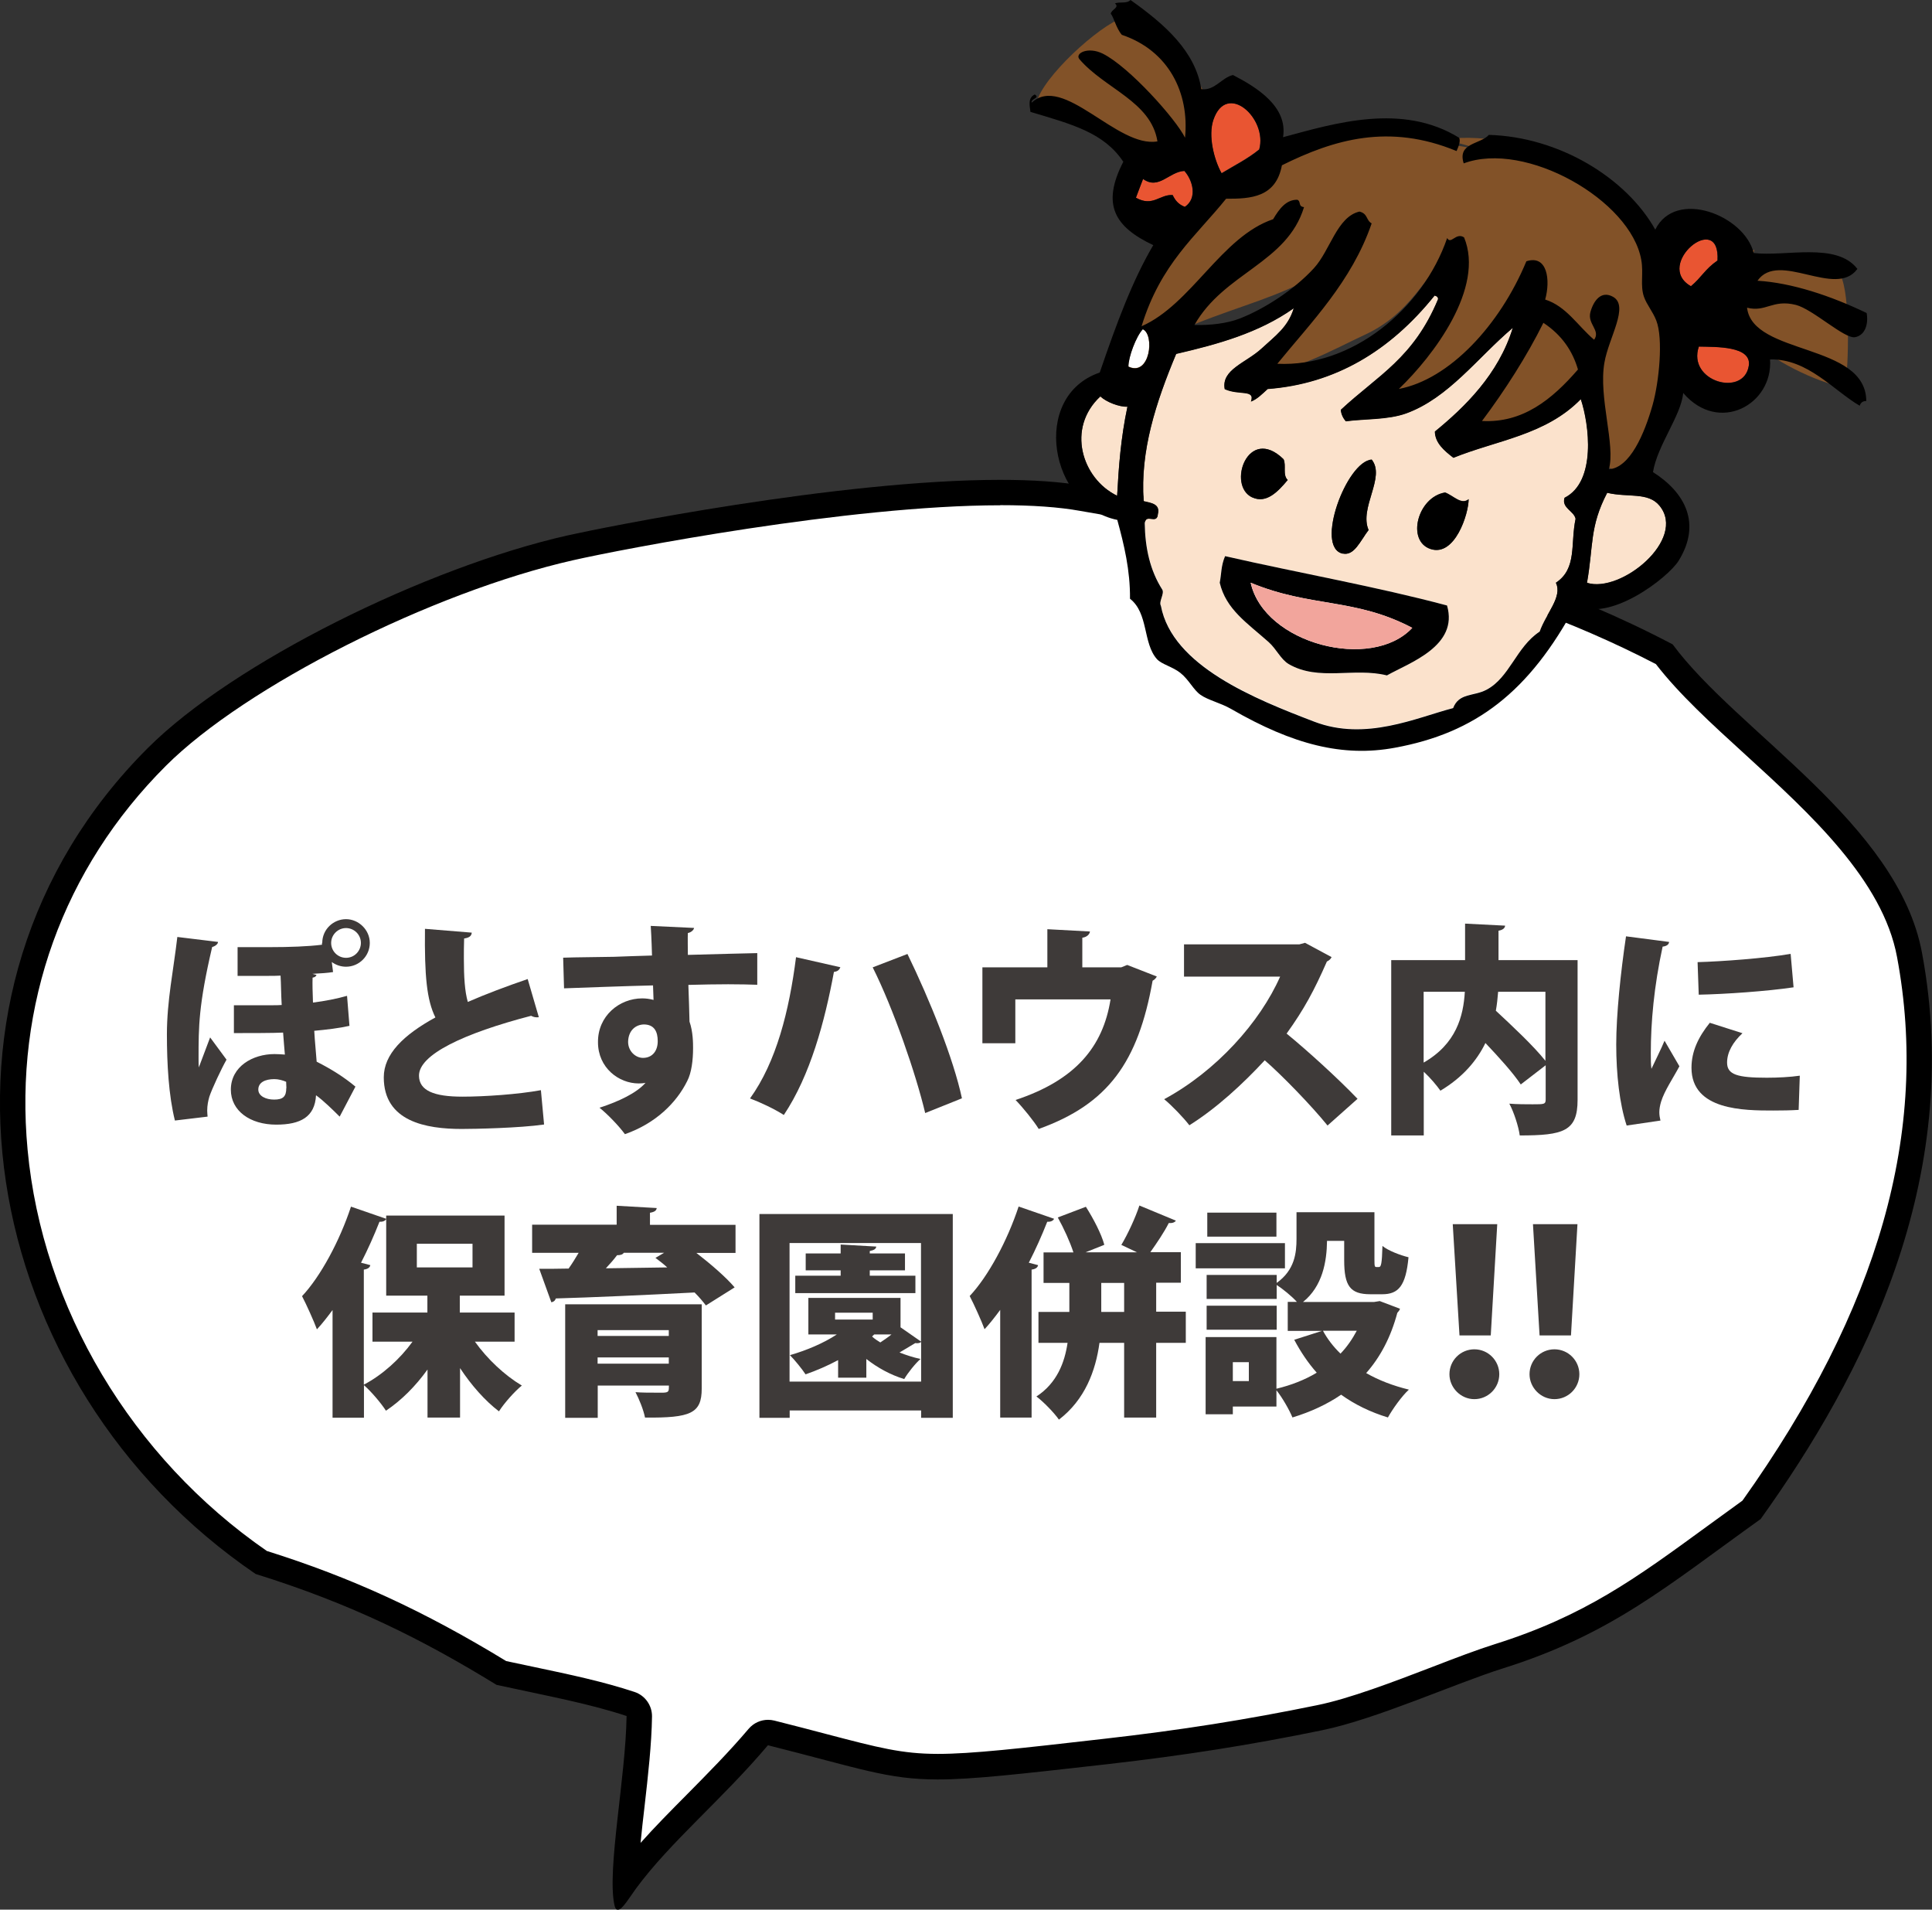 <?xml version="1.0" encoding="UTF-8"?>
<svg id="_レイヤー_2" data-name="レイヤー 2" xmlns="http://www.w3.org/2000/svg" viewBox="0 0 151.98 150.19">
  <rect x="0" y="0" width="151.98" height="150.19" fill="#333333" stroke="none"/>
  <defs>
    <style>
      .cls-1, .cls-2 {
        fill: #fff;
      }

      .cls-3 {
        fill: #fbe2cc;
      }

      .cls-3, .cls-2, .cls-4, .cls-5, .cls-6, .cls-7 {
        fill-rule: evenodd;
      }

      .cls-4 {
        fill: #f2a59c;
      }

      .cls-8 {
        fill: #3e3a39;
      }

      .cls-5 {
        fill: #825228;
      }

      .cls-6 {
        fill: #e95532;
      }
    </style>
  </defs>
  <g id="_レイヤー_1-2" data-name="レイヤー 1">
    <g>
      <path class="cls-1" d="m49.2,147.97c.01-1.63.26-3.84.51-6,.27-2.41.56-4.9.59-7,0-.44-.27-.83-.69-.96-2.39-.79-4.91-1.32-7.82-1.94-.75-.16-1.53-.32-2.35-.5-6.52-3.99-12.18-6.59-18.89-8.69-10.94-7.5-18.18-19.59-19.38-32.37-1.1-11.7,2.87-22.71,11.17-30.99,6.38-6.37,21.28-13.9,32.53-16.44,3.81-.86,21.8-4.35,33.82-4.35,2.57,0,4.74.16,6.46.47,2.11.38,4.35.73,6.74,1.1,11.26,1.76,25.27,3.95,39.04,11.15,1.78,2.36,4.36,4.71,7.08,7.2,5.17,4.72,11.02,10.07,12.21,16.44,2.62,14-1.44,28.28-12.43,43.65-1.03.74-2.01,1.45-2.94,2.13-5.67,4.14-9.77,7.14-16.96,9.39-1.34.42-3.04,1.07-4.83,1.76-3.11,1.19-6.63,2.54-9.25,3.07-5.6,1.15-10.78,1.97-16.82,2.66-6.77.77-10.49,1.2-13.21,1.2-2.96,0-4.85-.5-8.99-1.59-1.18-.31-2.53-.67-4.13-1.07-.08-.02-.16-.03-.24-.03-.29,0-.57.13-.76.35-1.59,1.88-3.27,3.58-4.9,5.22-2.05,2.06-3.98,4.01-5.52,6.11-.01.01-.02.03-.03.04Z"/>
      <path d="m78.69,39.73h0c2.51,0,4.62.15,6.28.45,2.12.38,4.37.73,6.76,1.1,11.14,1.74,24.97,3.91,38.53,10.95,1.83,2.37,4.38,4.7,7.07,7.15,5.05,4.61,10.78,9.84,11.9,15.89,2.56,13.68-1.42,27.67-12.16,42.75-.98.71-1.91,1.39-2.81,2.04-5.6,4.09-9.64,7.04-16.67,9.25-1.37.43-3.08,1.08-4.89,1.78-3.07,1.18-6.56,2.51-9.09,3.02-5.56,1.14-10.72,1.96-16.73,2.64-6.73.77-10.44,1.19-13.1,1.19-2.83,0-4.68-.49-8.73-1.55-1.18-.31-2.54-.67-4.14-1.07-.16-.04-.33-.06-.49-.06-.58,0-1.14.25-1.53.71-1.57,1.85-3.24,3.53-4.85,5.16-1.28,1.29-2.52,2.54-3.65,3.81.09-.93.2-1.91.31-2.84.28-2.44.56-4.95.59-7.1.01-.87-.54-1.65-1.37-1.93-2.45-.81-4.99-1.35-7.93-1.97-.7-.15-1.42-.3-2.17-.46-6.48-3.95-12.15-6.56-18.83-8.66-10.63-7.34-17.66-19.11-18.82-31.56-1.07-11.4,2.8-22.12,10.88-30.19,6.27-6.26,20.94-13.66,32.04-16.17,3.79-.86,21.67-4.32,33.6-4.32m0-2c-12.74,0-31.32,3.76-34.04,4.37-11.12,2.51-26.3,10.01-33.01,16.71C-7.65,78.06-1.69,108.95,20.11,123.79c7.52,2.34,13.12,5.14,18.95,8.72,4.03.88,7.24,1.46,10.23,2.45-.07,4.85-1.55,12.06-.96,14.85.06.28.15.39.27.39.36,0,.93-.99,1.43-1.67,2.71-3.68,6.77-7,10.38-11.27,7.27,1.83,9.4,2.69,13.36,2.69,2.76,0,6.42-.42,13.33-1.2,6.14-.7,11.31-1.52,16.9-2.67,4.23-.86,10.58-3.72,14.18-4.85,8.61-2.7,12.95-6.49,20.32-11.76,8.07-11.26,16.03-26.7,12.69-44.55-1.9-10.16-14.53-17.36-19.61-24.24-16.9-8.9-34.15-10.29-46.26-12.46-1.88-.34-4.15-.48-6.64-.48h0Z"/>
    </g>
    <g>
      <path class="cls-8" d="m13.76,88.13c-.49-1.96-.63-4.45-.63-6.79,0-2.63.52-5.06.82-7.65l3.2.39c0,.18-.25.35-.46.4-1.07,4.57-1.07,6.28-1.07,8.75,0,.3,0,.56.02.72.19-.49.67-1.79.89-2.36l1.29,1.75c-.4.7-1.14,2.28-1.35,2.91-.09.31-.17.68-.17,1.1,0,.16.02.32.03.47l-2.59.31Zm11.59-13.97c0-1.07.88-1.87,1.87-1.87s1.87.84,1.87,1.87-.84,1.87-1.87,1.87c-.42,0-.81-.14-1.12-.37l.1.79c-.42.07-.91.1-1.63.14l.33.09c-.05.12-.14.18-.31.21-.02.42,0,1.23.03,1.96.95-.12,1.87-.3,2.68-.53l.19,2.36c-.79.18-1.79.3-2.77.39.05.91.14,1.68.19,2.43,1.19.6,2.19,1.24,3.05,1.96l-1.24,2.36c-.53-.53-1.3-1.28-1.86-1.68-.09,1.7-1.21,2.31-3.13,2.31-2.06,0-3.57-1.09-3.57-2.75,0-1.82,1.72-2.8,3.43-2.8.28,0,.54.02.82.04-.04-.54-.1-1.1-.14-1.73-.63.04-2.92.04-3.87.04v-2.19h3.08c.21,0,.44,0,.68-.02-.05-.82-.05-1.7-.09-2.31-.31.02-.63.02-.96.02h-2.42v-2.26h2.56c1.49,0,2.99-.05,4.08-.19v-.14Zm-2.82,11.41c0-.12-.02-.28-.02-.49-.28-.12-.61-.21-.93-.21-.72,0-1.26.26-1.26.82,0,.51.59.79,1.24.79.7,0,.96-.23.96-.91Zm5.86-11.41c0-.65-.53-1.17-1.17-1.17s-1.17.53-1.17,1.17.52,1.17,1.17,1.17c.68,0,1.17-.56,1.17-1.17Z"/>
      <path class="cls-8" d="m42.4,79.99c-.05.02-.11.02-.18.02-.16,0-.31-.05-.44-.12-5.3,1.38-8.86,3.06-8.82,4.73.02,1.14,1.15,1.63,3.41,1.63,1.73,0,4.38-.18,6.18-.51l.25,2.7c-1.93.28-5.46.35-6.48.35-2.8,0-6.13-.58-6.13-4.06,0-1.82,1.54-3.33,4.06-4.71-.68-1.37-.86-3.27-.82-6.97l3.68.3c-.02.26-.19.4-.6.46-.02.56-.02,1.09-.02,1.59,0,1.42.07,2.57.31,3.4,1.4-.61,2.99-1.21,4.71-1.8l.88,3.01Z"/>
      <path class="cls-8" d="m44.3,75.32c1.05-.04,2.63-.04,4.01-.07.79-.03,1.89-.07,2.98-.1,0-.02-.04-1.47-.1-2.33l3.41.16c-.02.14-.21.35-.49.4-.02.24,0,1.44,0,1.72,2.36-.07,4.67-.12,5.46-.14v2.49c-.56-.02-1.37-.04-2.29-.04s-2.01.02-3.13.05c.02.47.09,2.63.09,2.89.28.79.28,1.72.28,2.08,0,.95-.12,1.94-.46,2.59-.84,1.7-2.47,3.33-4.9,4.18-.46-.63-1.37-1.58-2-2.08,1.52-.49,2.92-1.16,3.62-1.96-.14.04-.42.05-.54.05-1.56,0-3.2-1.23-3.2-3.24-.02-2.07,1.68-3.45,3.48-3.45.3,0,.58.04.89.12,0-.16-.04-.96-.04-1.14-1.56.03-6.49.21-7,.23l-.07-2.42Zm7.44,6.56c0-.73-.26-1.31-1.1-1.31-.63.02-1.21.46-1.23,1.37,0,.73.58,1.26,1.17,1.26.73,0,1.16-.54,1.16-1.31Z"/>
      <path class="cls-8" d="m66.11,76.07c-.09.21-.21.33-.51.37-.72,3.9-1.86,8.14-3.94,11.25-.77-.49-1.86-1-2.66-1.3,2.07-2.87,3.08-6.88,3.62-11.11l3.48.79Zm5.27-1.05c1.77,3.64,3.62,8.23,4.29,11.36l-2.89,1.16c-.73-3.08-2.5-8.21-4.13-11.46l2.73-1.05Z"/>
      <path class="cls-8" d="m82.4,73.08l3.34.18c-.02.21-.23.44-.6.49v2.33h3.06l.47-.19,2.33.91c-.05.11-.18.26-.33.33-1.14,6.41-3.5,9.7-8.96,11.66-.37-.61-1.24-1.68-1.82-2.28,4.71-1.56,6.88-4.18,7.47-7.91h-7.49v3.45h-2.59v-5.97h5.11v-2.99Z"/>
      <path class="cls-8" d="m104.75,75.27c-.07.16-.21.28-.37.35-1,2.28-1.79,3.75-3.17,5.67,1.63,1.33,4.06,3.54,5.58,5.13l-2.36,2.1c-1.26-1.56-3.62-3.99-4.94-5.13-1.7,1.84-3.8,3.78-5.93,5.11-.44-.58-1.38-1.56-1.98-2.05,4.11-2.22,7.54-6.06,9.12-9.64h-7.56v-2.54h9.08l.44-.12,2.08,1.12Z"/>
      <path class="cls-8" d="m124.1,75.51v10.99c0,2.47-1.1,2.8-4.55,2.8-.09-.7-.47-1.86-.82-2.5.61.05,1.33.05,1.84.05.91,0,1.02,0,1.02-.39v-2.68l-1.96,1.51c-.58-.88-1.68-2.1-2.78-3.26-.68,1.4-1.8,2.71-3.54,3.75-.28-.4-.8-1.02-1.31-1.49v5.01h-2.56v-13.79h5.81v-2.87l3.15.16c-.02.19-.16.33-.52.4v2.31h6.23Zm-12.11,2.49v5.57c2.57-1.47,3.13-3.66,3.24-5.57h-3.24Zm9.59,0h-3.73c-.04.49-.09,1-.18,1.49,1.3,1.21,2.98,2.78,3.9,3.94v-5.43Z"/>
      <path class="cls-8" d="m131.3,74.08c-.02.19-.17.33-.51.37-.68,3.13-.93,5.95-.93,8.38,0,.49,0,.89.05,1.23.16-.35.82-1.68,1.03-2.21l1.17,2.01c-.51.96-1.17,1.91-1.44,2.78-.09.3-.14.58-.14.84,0,.23.04.44.09.65l-2.66.39c-.56-1.7-.82-4.03-.82-6.37s.35-5.69.77-8.51l3.38.44Zm10.2,13.21c-.65.04-1.33.05-2,.05-2.29,0-6.44,0-6.44-3.36,0-1.3.54-2.42,1.44-3.54l2.57.82c-.75.7-1.21,1.49-1.21,2.31,0,.95.81,1.19,3.13,1.19.86,0,1.84-.05,2.59-.16l-.09,2.68Zm-7.96-11.62c1.87-.05,5.29-.3,7.32-.65l.23,2.63c-2.07.31-5.39.54-7.46.58l-.09-2.56Z"/>
      <path class="cls-8" d="m40.49,105.52h-3.13c.98,1.37,2.33,2.64,3.69,3.45-.58.47-1.4,1.4-1.8,2.03-1.1-.84-2.17-2.05-3.06-3.4v3.89h-2.56v-3.78c-.94,1.31-2.06,2.43-3.27,3.24-.39-.61-1.17-1.52-1.73-2.01v2.56h-2.47v-8.47c-.4.54-.81,1.07-1.23,1.52-.23-.63-.84-1.98-1.17-2.61,1.45-1.54,2.96-4.34,3.85-7.04l2.78.96c-.1.18-.3.24-.54.23-.42,1.07-.91,2.17-1.45,3.22l.73.19c-.03.18-.19.31-.51.35v9.05c1.44-.75,2.84-2.01,3.83-3.38h-3.15v-2.29h4.32v-1.33h-3.24v-6.3h9.31v6.3h-3.52v1.33h4.31v2.29Zm-7.7-7.7v1.86h4.38v-1.86h-4.38Z"/>
      <path class="cls-8" d="m57.86,96.33v2.21h-3.08c1.14.88,2.33,1.91,3.01,2.71l-2.26,1.42c-.23-.3-.52-.65-.89-1.02-4.03.21-8.12.39-10.92.47-.05.18-.19.28-.35.3l-.95-2.63c.67,0,1.45,0,2.31-.02.28-.39.54-.82.79-1.24h-3.66v-2.21h6.65v-1.49l3.15.18c-.02.19-.16.31-.53.37v.95h6.72Zm-2.66,6.25v6.63c0,1.96-.88,2.31-4.46,2.28-.12-.61-.46-1.45-.75-2,.46.04,1.07.04,1.54.04h.67c.42-.02.42-.12.42-.56h-5.6v2.54h-2.56v-8.93h10.75Zm-2.59,2.03h-5.6v.46h5.6v-.46Zm-5.6,2.64h5.6v-.49h-5.6v.49Zm5.25-8.72h-3.19c-.09.14-.26.19-.53.19-.24.32-.54.67-.88,1.03,1.54-.02,3.19-.05,4.83-.07-.31-.28-.63-.53-.93-.75l.68-.4Z"/>
      <path class="cls-8" d="m59.74,95.48h15.21v16.03h-2.49v-.58h-10.34v.58h-2.38v-16.03Zm2.38,13.18h10.34v-3.12c-.09.09-.26.12-.46.09-.31.19-.79.47-1.24.74.53.21,1.09.39,1.65.51-.42.37-1,1.1-1.28,1.58-1.08-.33-2.1-.89-2.98-1.58v1.47h-2.22v-1.38c-.82.44-1.7.82-2.56,1.12-.26-.4-.86-1.14-1.23-1.51,1.28-.37,2.63-.93,3.69-1.63h-2.24v-2.87h7.25v2.31l1.61,1.12v-7.75h-10.34v10.9Zm9.89-8.33v1.37h-9.45v-1.37h3.57v-.42h-2.75v-1.33h2.75v-.7l2.8.16c-.02.18-.16.28-.51.35v.19h2.77v1.33h-2.77v.42h3.59Zm-3.36,3.45v-.54h-2.96v.54h2.96Zm.12,1.17l-.17.16c.19.18.42.33.65.47.28-.19.6-.4.88-.63h-1.35Z"/>
      <path class="cls-8" d="m82.92,95.86c-.1.18-.3.24-.54.23-.42,1.07-.91,2.17-1.45,3.22l.73.19c-.03.18-.19.31-.51.35v11.64h-2.47v-8.47c-.4.54-.81,1.07-1.23,1.52-.23-.63-.84-1.98-1.17-2.61,1.45-1.54,2.96-4.34,3.85-7.04l2.78.96Zm10.36,7.32v2.43h-2.33v5.88h-2.52v-5.88h-1.94c-.3,2.21-1.15,4.48-3.19,6.04-.37-.53-1.19-1.38-1.77-1.82,1.61-1.05,2.22-2.66,2.45-4.22h-2.29v-2.43h2.43v-2.28h-2.03v-2.4h2.35c-.26-.81-.75-1.89-1.23-2.75l2.21-.84c.58.91,1.23,2.15,1.45,2.99l-1.47.59h4.04l-1.23-.58c.51-.86,1.1-2.12,1.42-3.1l2.87,1.19c-.09.14-.28.21-.56.19-.35.7-.95,1.59-1.45,2.29h2.4v2.4h-1.94v2.28h2.33Zm-6.65,0h1.8v-2.28h-1.8v2.28Z"/>
      <path class="cls-8" d="m101.08,97.77v1.98h-7.02v-1.98h7.02Zm7.44,4.55l1.61.61c-.04.14-.12.21-.21.32-.51,1.91-1.33,3.47-2.45,4.74.98.56,2.12,1,3.36,1.3-.56.51-1.29,1.54-1.65,2.19-1.38-.42-2.61-1.02-3.68-1.79-1.1.75-2.38,1.35-3.83,1.79-.25-.61-.81-1.58-1.26-2.14v1.28h-3.43v.61h-2.14v-6.07h5.57v4.06c1.17-.28,2.24-.7,3.17-1.26-.68-.77-1.26-1.63-1.77-2.59l2.19-.7h-2.7v-2.28h.72c-.4-.44-1.12-1.03-1.59-1.33v1.1h-5.51v-1.89h5.51v.63c1.42-1.02,1.56-2.35,1.56-3.48v-2.08h6.13v3.73c0,.53.02.58.16.58h.19c.17,0,.24-.23.28-1.66.44.37,1.42.74,2.05.89-.21,2.26-.79,2.91-2.07,2.91h-.93c-1.59,0-2.06-.65-2.06-2.68v-1.52h-1.35c-.02,1.63-.35,3.57-1.89,4.81h5.58l.44-.07Zm-8.09.37v1.89h-5.51v-1.89h5.51Zm-.02-7.32v1.89h-5.44v-1.89h5.44Zm-2.17,13.25v-1.49h-1.26v1.49h1.26Zm5.83-3.96c.35.65.82,1.26,1.38,1.8.51-.53.93-1.14,1.28-1.8h-2.66Z"/>
      <path class="cls-8" d="m114.02,108.08c0-1.09.88-1.96,1.96-1.96s1.96.88,1.96,1.96-.88,1.96-1.96,1.96-1.96-.91-1.96-1.96Zm.79-3.05l-.53-8.75h3.5l-.51,8.75h-2.47Z"/>
      <path class="cls-8" d="m120.32,108.08c0-1.09.88-1.96,1.96-1.96s1.96.88,1.96,1.96-.88,1.96-1.96,1.96-1.96-.91-1.96-1.96Zm.79-3.05l-.52-8.75h3.5l-.51,8.75h-2.47Z"/>
    </g>
    <g>
      <path class="cls-5" d="m88.34,1.39c-1.86.6-6.35,4.68-6.81,6.71,2.88,1.27,10.95,6.66,13.22,3.16,2.39-3.69-4.11-9.15-6.35-11.03"/>
      <path class="cls-5" d="m137.76,20.32c2.72,1.18,5.31-1.99,7.02,1.32.79,1.53.65,7.18.36,8.86-2.25-.45-5.92-2.2-7.27-3.8-1.46-1.73-2.43-6.05.15-7.06"/>
      <path class="cls-5" d="m116.42,11.75c-13.2-4.37-26.32,3.96-29.62,17.52,2.98,2.3,2.63-.62,4.09-1.88,1.51-1.31,2.7-1.77,4.55-2.46,3.34-1.24,6.34-2.04,9.18-3.98-1.15,3.71-2.43,6.19-5.62,8.08,1.4.97,6.37-1.79,8.32-2.68,3.58-1.64,4.71-4.45,7.11-7.13,2.1,6.43-2.78,8.78-6.8,12.55,4.76,2.39,10.71-8.59,13.25-10.47-.75,2.54-1.69,5.84-3.05,8.19-1.03,1.8-3.05,2.96-3.72,4.77,2.95,1.34,8.82-2.48,10.48-4.86,1.06,1.42,2.11,5.13,1.55,7.13,4.14,2.71,5.3-5.1,5.11-7.37-.14-1.74.06-1.79-.19-3.59-.25-1.81-1.03-4.24-1.28-5.85-.98-6.37-11.65-9.98-17.03-8.58"/>
      <g>
        <path class="cls-6" d="m135.1,20.49c-.99.68-1.24,1.31-2.09,2.02-2.97-1.68,2.32-6.04,2.09-2.02Z"/>
        <path class="cls-6" d="m99.05,11.75c-.93.75-1.97,1.26-2.96,1.87-.62-1.11-1.06-2.97-.65-4.19,1.04-3.08,4.29-.12,3.61,2.32Z"/>
        <path class="cls-6" d="m133.64,27.25c1.37.04,4.16-.05,3.93,1.5-.38,2.52-4.87,1.24-3.93-1.5Z"/>
        <path class="cls-6" d="m93.16,13.44c.65.72,1.06,2.14.04,2.83-.55-.21-.78-.56-.96-.93-1.03-.07-1.56.96-2.89.21.19-.49.38-.98.56-1.47,1.24.89,2.04-.58,3.25-.63Z"/>
        <path class="cls-5" d="m121.42,25.38c1.47.97,2.29,2.23,2.72,3.67-2.06,2.38-4.36,4.22-7.55,4.05,1.79-2.37,3.53-5.09,4.83-7.72Z"/>
        <path class="cls-3" d="m112.86,23.23c.2.05.28.15.27.29-1.93,4.64-4.72,5.98-7.65,8.7.04.34.17.65.4.9,1.45-.2,3.29-.1,4.74-.62,3.35-1.22,5.6-4.37,8.39-6.73-1.12,3.66-3.79,6.25-6.13,8.16.02.9.72,1.49,1.46,2.06,3.41-1.38,7.26-1.78,10.02-4.61.66,1.97,1.24,6.49-1.28,7.76-.25.79.74,1.02.87,1.65-.42,1.97.13,3.91-1.55,5.03.54,1.12-.78,2.41-1.27,3.83-1.85,1.23-2.36,3.62-4.19,4.58-1,.52-2.16.23-2.62,1.44-2.88.75-6.88,2.62-10.92,1.07-4.62-1.78-11.18-4.38-12.07-9.12-.19-.32.3-.95.11-1.27-.97-1.51-1.35-3.29-1.38-5.22.09-.81.98.17,1.03-.73.18-.77-.53-.85-1.12-.99-.28-3.96.96-7.76,2.56-11.59,3.28-.76,6.5-1.64,9.25-3.59-.45,1.49-1.44,2.16-2.52,3.16-1.23,1.14-3.2,1.66-2.91,3.2,1.14.51,2.42,0,2.06.98.5-.19.9-.61,1.32-.99,5.29-.41,9.62-2.97,13.13-7.35Zm-7.22,20.31c.9.18,1.34-.96,2.02-1.85-.76-1.74,1.35-4.15.25-5.53-1.99.12-4.51,6.94-2.27,7.39Zm8.03-4.81c-2.16.36-3.05,3.81-1.14,4.44,1.92.64,3.01-2.77,3-3.92-.58.48-1.19-.28-1.86-.53Zm-15.16.39c1.09.5,1.99-.42,2.78-1.37-.41-.4-.1-1.13-.32-1.62-2.81-2.75-4.49,2.07-2.46,3Zm-2.14,4.62c-.33.78-.29,1.4-.42,2.09.49,2.09,2.15,3.14,3.84,4.66.63.56.94,1.36,1.59,1.74,2.36,1.37,5.13.25,7.72.89,1.78-1.01,5.66-2.31,4.73-5.5-5.58-1.49-11.53-2.52-17.46-3.88Z"/>
        <path class="cls-3" d="m124.84,45.83c.52-2.94.19-4.4,1.59-7.08,1.62.39,3.22-.08,4.11,1.01,2.18,2.66-3.05,6.92-5.7,6.07Z"/>
        <path class="cls-2" d="m89.89,25.88c.96.43.57,3.76-1.13,2.94-.01-.75.61-2.39,1.13-2.94Z"/>
        <path class="cls-7" d="m107.91,36.15c1.1,1.38-1.01,3.79-.25,5.53-.68.89-1.13,2.03-2.02,1.85-2.25-.44.28-7.27,2.27-7.39Z"/>
        <path class="cls-7" d="m115.53,39.26c0,1.14-1.08,4.56-3,3.92-1.91-.64-1.02-4.08,1.14-4.44.67.24,1.28,1.01,1.86.53Z"/>
        <path class="cls-7" d="m100.98,36.13c.22.49-.1,1.22.32,1.62-.79.95-1.69,1.87-2.78,1.37-2.03-.92-.35-5.75,2.46-3Z"/>
        <path class="cls-3" d="m88.69,31.98c-.52,2.45-.69,4.74-.81,7.01-2.79-1.37-4-5.34-1.32-7.82.46.44,1.49.84,2.13.81Z"/>
        <path class="cls-7" d="m113.83,47.62c.93,3.19-2.95,4.5-4.73,5.5-2.59-.65-5.36.48-7.72-.89-.64-.38-.96-1.18-1.59-1.74-1.7-1.51-3.35-2.57-3.84-4.66.14-.69.09-1.31.42-2.09,5.93,1.35,11.88,2.39,17.46,3.88Zm-15.45-1.79c1.07,4.82,9.52,6.98,12.71,3.55-4.52-2.38-7.96-1.58-12.71-3.55Z"/>
        <path class="cls-4" d="m111.1,49.38c-3.19,3.43-11.64,1.27-12.71-3.55,4.75,1.97,8.19,1.18,12.71,3.55Z"/>
        <path class="cls-7" d="m88.37,12.73c-1.53-2.3-4.02-2.95-7.31-3.93-.04-.41-.25-1.09.34-1.37.45.3-.29.29-.25.65,2.49-2.32,6.74,3.59,9.9,3.04-.5-3.15-4.16-4.14-6.15-6.48-.35-.46.7-.99,1.85-.42,2.07,1.03,5.75,5.14,6.47,6.61.35-3.51-1.27-6.84-4.97-8.09-.45-.51-.65-1.43-.87-1.65.01-.33.74-.5.32-.82.38-.16.92.05,1.23-.27,2.74,1.94,5.1,4.05,5.57,7.01,1.06.14,1.59-.9,2.49-1.11,1.88.97,4.33,2.49,3.94,4.89,4.05-1.09,9.36-2.73,13.86.05.11.27-.04.65-.21,1.04-5.32-2.2-9.65-.91-13.74,1.12-.47,2.52-2.43,2.64-4.39,2.63-2.38,2.96-5.14,5.1-6.65,10.03,3.93-1.73,6.27-7.04,10.35-8.42.49-.83,1.03-1.54,1.9-1.53.32.13.04.53.53.58-1.34,4.41-6.29,5.15-8.62,9.27,1.21.03,2.54-.11,3.57-.51,1.92-.75,4.29-2.27,5.83-3.96,1.28-1.39,1.81-4.04,3.58-4.45.67.16.51.68.96.93-1.57,4.58-4.8,7.82-7.42,11.04,5.86.28,11.44-4.29,13.36-9.89.29.55.69-.47,1.33-.05,1.64,3.97-2.41,9.32-5.13,11.92,3.97-.75,7.94-5,10.03-10.04,1.65-.54,1.91,1.47,1.48,3.01,1.66.52,2.57,2.08,3.85,3.16.53-.74-.55-1.23-.29-2.18.25-.9.85-1.71,1.77-1.2,1.31.72-.33,3.2-.67,5.18-.48,2.74.89,6.49.35,8.39,1.66-.12,2.79-2.77,3.44-5.06.51-1.81.85-5.21.29-6.64-.28-.72-.75-1.24-.97-1.87-.31-.9-.02-1.83-.21-2.89-.81-4.7-9.11-9.42-13.97-7.6-.51-1.63,1.29-1.48,1.98-2.24,5.49.15,10.79,3.35,13.09,7.45,1.6-3.25,7.03-1.12,7.74,1.84,2.53.3,6.53-.88,8.16,1.25-1.71,2.35-6.18-1.47-7.86.93,2.69.16,5.76,1.18,8.59,2.54.15.89-.13,1.75-.91,1.9-.82.16-3.32-2.2-4.66-2.54-1.85-.46-2.35.6-3.84.22.44,3.77,9.35,2.75,9.38,7.34-.23,0-.42.08-.52.37-2.07-1.21-4.09-3.71-7.05-3.64.24,3.56-4.04,5.89-6.83,2.64-.18,1.8-2.03,4.1-2.38,6.22,2.55,1.62,3.82,4.06,2.02,6.97-.83,1.34-5.5,4.94-8.08,3.47-3.68,6.88-7.91,10.08-14.25,11.24-4.07.75-7.99-.23-12.89-3.06-.82-.47-1.79-.68-2.39-1.1-.56-.39-.91-1.19-1.59-1.73-.62-.49-1.47-.67-1.84-1.08-1.12-1.26-.65-3.6-2.12-4.75.02-2.23-.46-4.23-1-6.2-5.32-1.07-6.86-9.72-1.38-11.59,1.34-3.91,2.55-7.19,4.21-10.02-3.03-1.43-4.09-3.17-2.37-6.53Zm44.65,9.78c.84-.7,1.1-1.34,2.09-2.02.24-4.02-5.05.34-2.09,2.02Zm-37.57-13.07c-.41,1.22.03,3.07.65,4.19,1-.6,2.03-1.11,2.96-1.87.68-2.44-2.57-5.4-3.61-2.32Zm42.12,19.32c.23-1.55-2.56-1.47-3.93-1.5-.94,2.75,3.55,4.02,3.93,1.5Zm-47.65-14.68c-.19.49-.38.98-.56,1.47,1.33.75,1.87-.27,2.89-.21.18.37.41.72.96.93,1.02-.69.61-2.11-.04-2.83-1.2.06-2.01,1.53-3.25.63Zm26.66,19.03c3.2.17,5.49-1.67,7.55-4.05-.42-1.44-1.25-2.7-2.72-3.67-1.3,2.62-3.05,5.35-4.83,7.72Zm-16.86-2.51c-.42.38-.82.8-1.32.99.36-.99-.93-.46-2.06-.98-.29-1.54,1.68-2.06,2.91-3.2,1.08-1,2.07-1.68,2.52-3.16-2.75,1.94-5.97,2.83-9.25,3.59-1.6,3.83-2.84,7.63-2.56,11.59.59.14,1.3.22,1.12.99-.05.9-.94-.08-1.03.73.03,1.93.41,3.7,1.38,5.22.19.32-.3.95-.11,1.27.89,4.75,7.45,7.35,12.07,9.12,4.04,1.55,8.04-.32,10.92-1.07.46-1.21,1.62-.91,2.62-1.44,1.83-.96,2.34-3.36,4.19-4.58.49-1.42,1.81-2.71,1.27-3.83,1.69-1.12,1.13-3.07,1.55-5.03-.12-.62-1.12-.85-.87-1.65,2.52-1.27,1.94-5.79,1.28-7.76-2.76,2.83-6.61,3.23-10.02,4.61-.74-.57-1.44-1.17-1.46-2.06,2.34-1.91,5.01-4.5,6.13-8.16-2.79,2.36-5.04,5.51-8.39,6.73-1.46.52-3.29.42-4.74.62-.23-.26-.37-.56-.4-.9,2.93-2.72,5.72-4.06,7.65-8.7.01-.14-.07-.24-.27-.29-3.52,4.38-7.84,6.95-13.13,7.35Zm30.82,9.17c-.9-1.09-2.5-.62-4.11-1.01-1.4,2.69-1.07,4.14-1.59,7.08,2.65.85,7.89-3.42,5.7-6.07Zm-41.77-10.93c1.7.82,2.09-2.52,1.13-2.94-.52.55-1.14,2.19-1.13,2.94Zm-2.21,2.34c-2.68,2.49-1.47,6.46,1.32,7.82.12-2.27.29-4.56.81-7.01-.64.03-1.67-.37-2.13-.81Z"/>
      </g>
    </g>
  </g>
</svg>